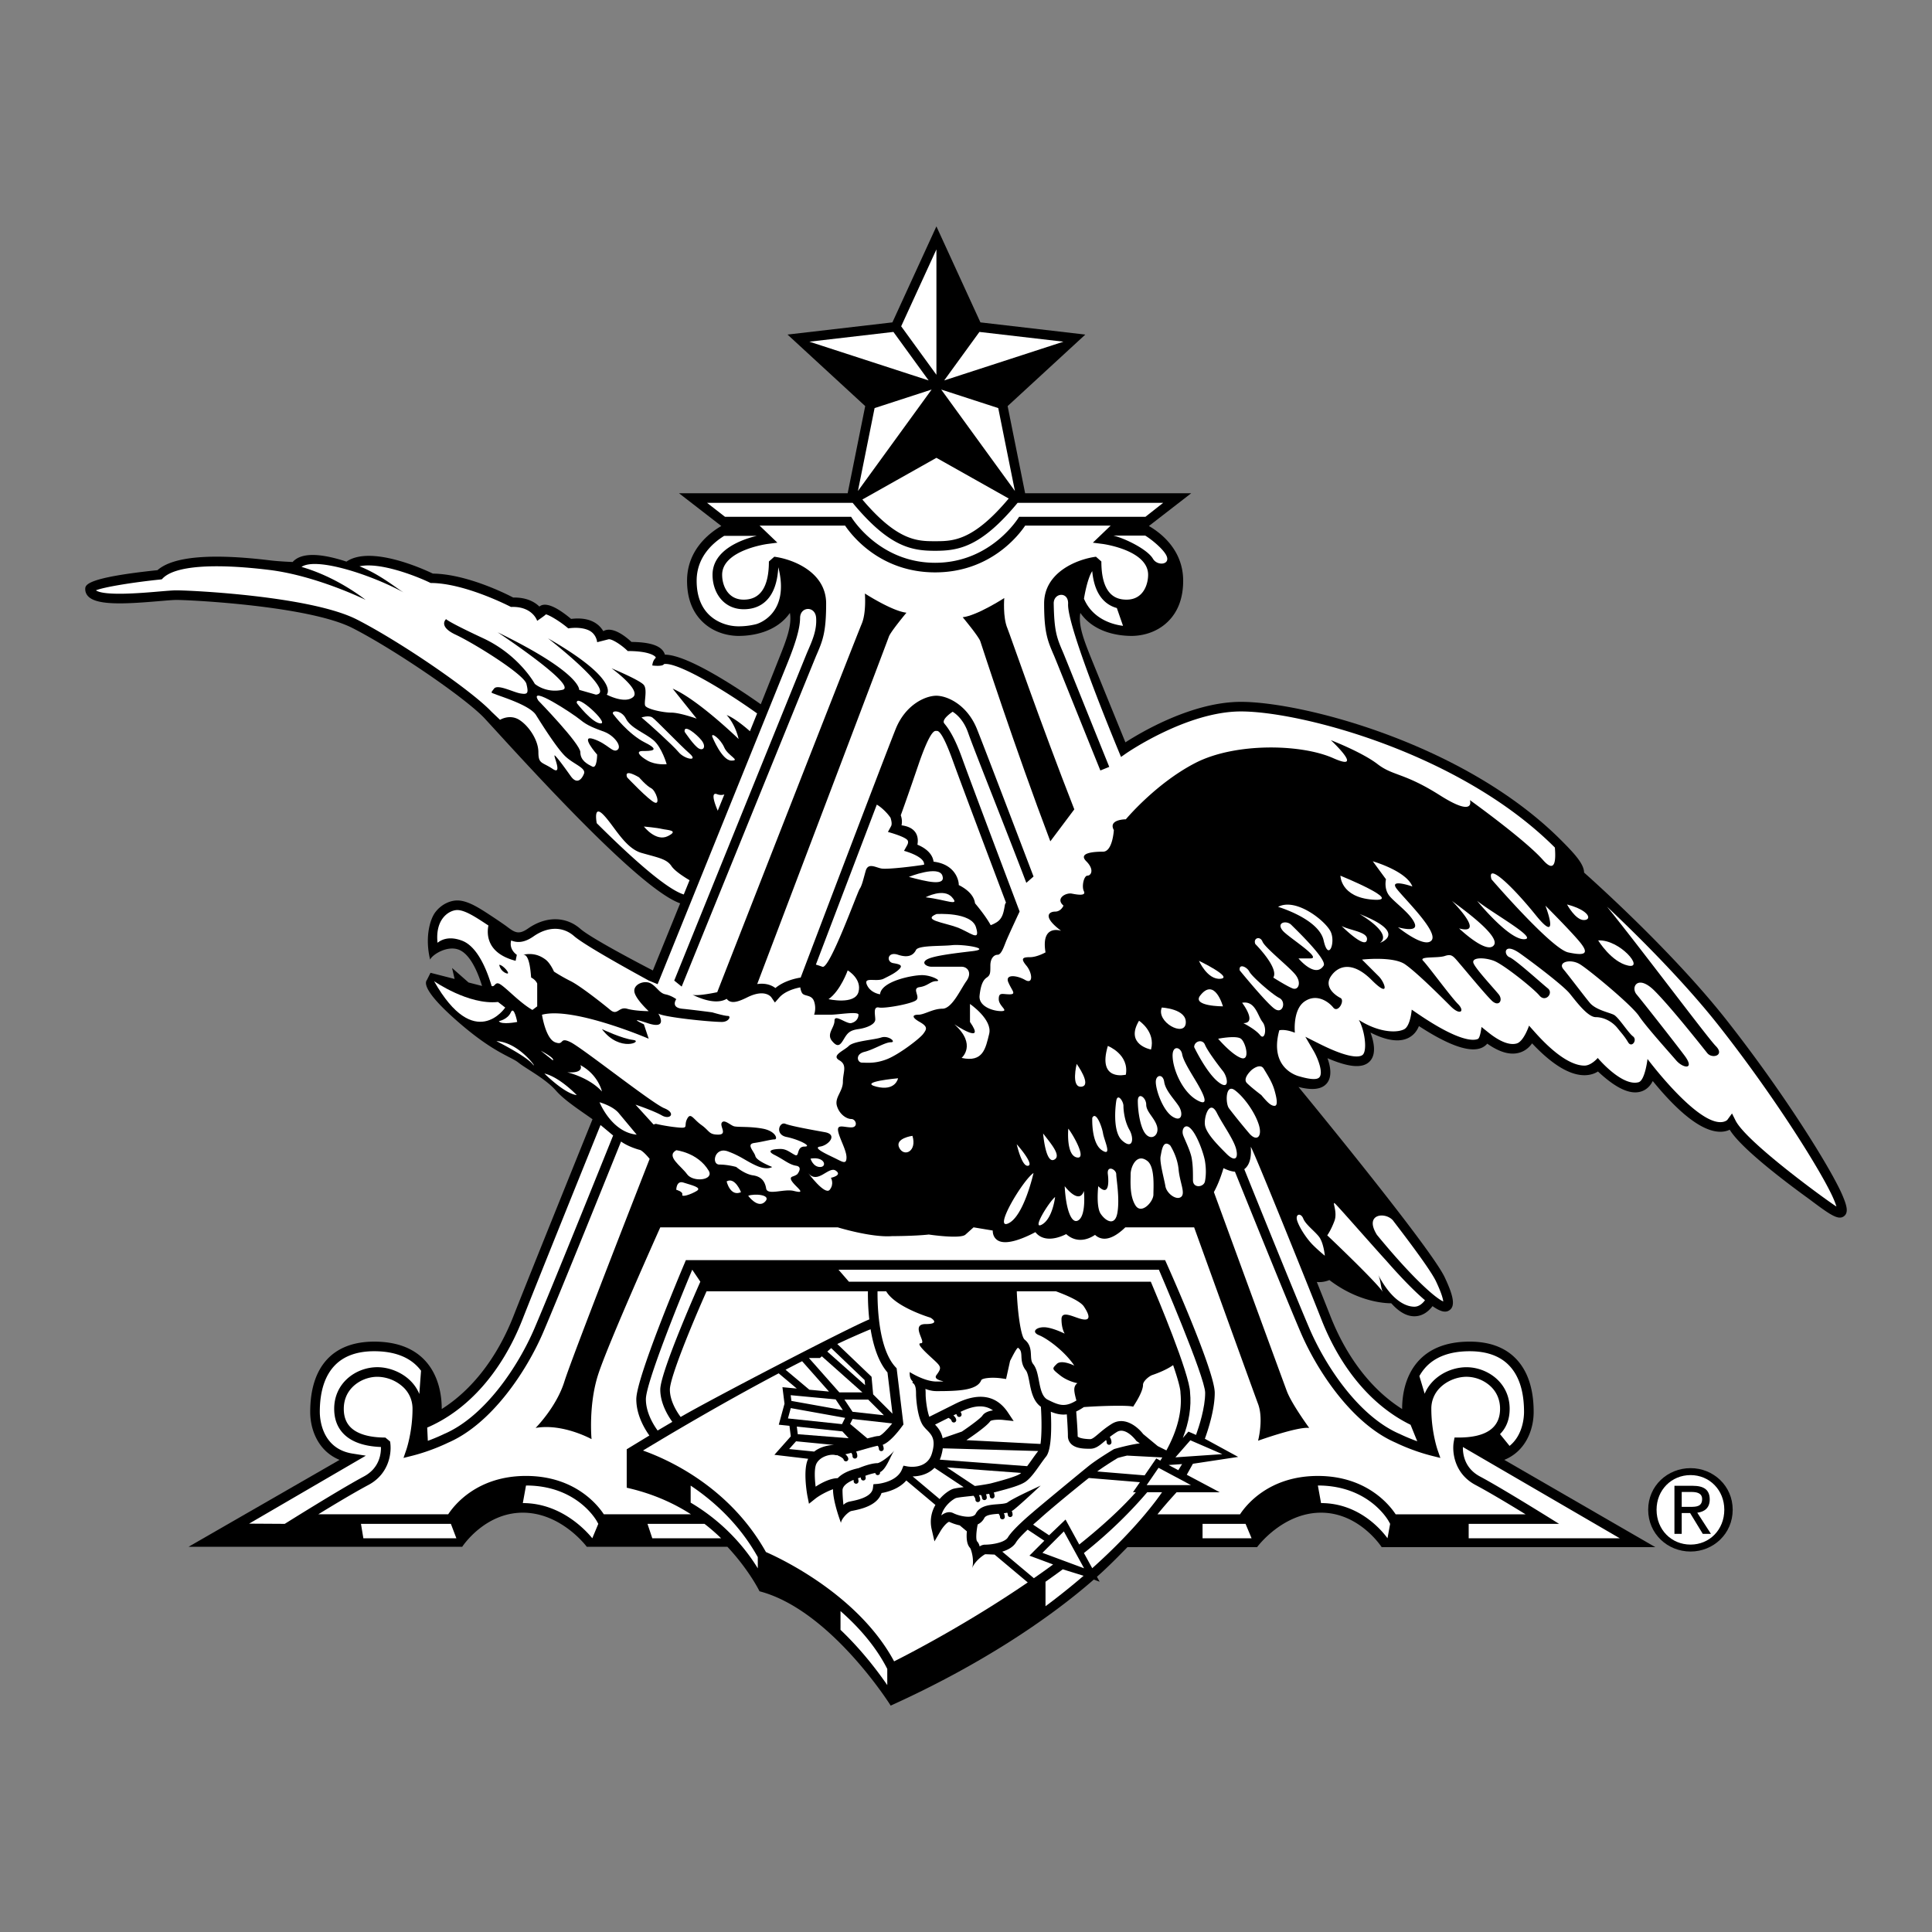 <svg xmlns="http://www.w3.org/2000/svg" width="2500" height="2500" viewBox="0 0 192.756 192.756"><rect x="0" y="0" width="192.756" height="192.756" fill="#808080" stroke="none"/><path fill="#fff" fill-opacity="0" d="M0 192.756h192.756V0H0v192.756z"/><path d="M183.812 119.234c-1.096-2.557-5.718-10.045-11.546-17.451-5.237-6.654-12.932-13.579-14.223-14.726-.003-.865-.98-1.916-2.321-3.258-9.616-9.615-25.788-13.775-31.915-13.775-4.843 0-9.936 3.017-11.525 4.04l-3.412-8.378c-.696-1.742-1.314-3.292-1.084-4.534 1.429 2.048 3.984 2.293 5.116 2.293.66 0 2.338-.142 3.659-1.464.985-.985 1.484-2.344 1.484-4.038 0-3.054-2.196-4.755-3.418-5.464l4.22-3.267h-16.569l-1.747-8.696 7.751-7.135-10.465-1.217-4.391-9.577-4.391 9.577-10.464 1.216 7.751 7.136-1.749 8.696H67.746l4.22 3.267c-1.221.709-3.418 2.41-3.418 5.464 0 1.694.5 3.053 1.485 4.038 1.321 1.322 2.998 1.464 3.658 1.464 1.132 0 3.688-.245 5.118-2.293.229 1.242-.388 2.792-1.084 4.534 0 0-1.151 2.908-1.822 4.578-1.913-1.35-7.22-4.942-9.565-4.949a1.107 1.107 0 0 0-.046-.129c-.327-.754-1.376-1.117-3.289-1.14-.462-.433-1.677-1.455-2.592-1.172a.994.994 0 0 0-.22.097 2.398 2.398 0 0 0-.551-.645c-.64-.521-1.537-.712-2.662-.577-1.041-.874-2.363-1.746-3.082-1.292a.695.695 0 0 0-.08.06c-.524-.512-1.36-.925-2.612-.9-.71-.372-4.644-2.346-8.018-2.39-.972-.467-6.206-2.843-8.622-1.195-2.22-.729-4.407-1.041-5.365.038 0 0-1.326-.049-2.216-.158-5.925-.722-9.714-.395-11.271.973-7.204.756-7.207 1.496-7.207 1.895 0 .295.121.562.349.771.945.868 3.771.703 7.091.418.713-.06 1.328-.113 1.65-.113 1.439 0 13.275.595 17.603 2.818 4.236 2.175 11.239 6.965 13.147 8.992l1.151 1.254c6.259 6.86 14.86 15.976 18.365 17.205a4988.68 4988.68 0 0 1-2.725 6.698c-.98-.506-6.131-3.188-7.236-4.155-1.442-1.262-3.439-1.274-5.215-.032-.968.678-1.354.385-2.199-.257a55.74 55.74 0 0 0-1.518-1.03c-1.13-.743-2.298-1.511-3.344-1.511-.615 0-1.507.3-2.168 1.143-.557.708-1.083 2.533-.542 4.758.215-.491 1.696-1.436 2.857-.989 1.295.498 2.044 2.724 2.325 3.62l-1.348-.346-1.644-1.448.253 1.095-2.405-.615-.359.717c-.346.432.137 1.631 3.356 4.391 2.36 2.021 3.853 2.795 4.841 3.307.409.211.705.363.913.529.277.223.658.467 1.098.748.872.559 1.957 1.254 2.668 2.064.704.805 1.892 1.631 3.04 2.428l.607.426c-1.209 2.992-6.344 15.717-7.879 19.621-1.632 4.158-4.138 7.383-7.165 9.293.005-1.125-.198-3.158-1.555-4.715-1.165-1.334-2.91-2.01-5.187-2.01-4.114 0-6.38 2.492-6.38 7.018 0 1.768.794 3.912 2.93 4.779l-15.068 8.672h27.303c.021-.033 2.223-3.404 6.047-3.404 3.843 0 6.359 3.371 6.383 3.404h14.03c2.172 2.332 3.186 4.398 3.202 4.439 7.058 1.84 13.034 11.312 13.088 11.406 9.023-4.082 15.848-8.711 20.264-12.576l.585.217-.271-.494c1.16-1.027 2.172-2.07 3.041-2.957h12.935c.024-.033 2.538-3.439 6.384-3.439 3.823 0 6.025 3.406 6.046 3.439h27.304l-15.068-8.707c2.136-.867 2.929-3.012 2.929-4.779 0-2.354-.616-4.162-1.831-5.377-1.088-1.09-2.618-1.641-4.548-1.641-2.277 0-4.022.676-5.187 2.01-1.357 1.557-1.561 3.59-1.556 4.715-3.028-1.91-5.533-5.135-7.166-9.293-.317-.809-.789-1.992-1.346-3.385.496.061.964-.072 1.255-.189 2.865 2.186 5.543 2.318 6.173 2.316.783.875 1.554 1.305 2.328 1.297.882-.01 1.479-.598 1.787-1.012.91.641 1.368.641 1.705.396.561-.406.419-1.357-.492-3.279-1.308-2.762-12.137-16.008-14.583-18.984 1.383.355 2.31.24 2.812-.346.565-.656.375-1.701.08-2.523 2.18.939 3.538 1.033 4.229.301.652-.695.419-1.896.059-2.861 1.604.811 2.875.992 3.787.533.578-.291.885-.771 1.047-1.18 3.026 1.977 5.15 2.697 6.314 2.143.218-.104.382-.242.503-.389 1.229.869 2.315 1.172 3.229.895.6-.18.996-.572 1.244-.924 2.018 2.146 3.8 3.217 5.301 3.178.581-.016.999-.195 1.271-.371 1.838 1.719 3.271 2.365 4.372 1.975.555-.197.891-.619 1.095-1.023 2.771 3.391 5.054 5.092 6.795 5.061.373-.008.663-.096.884-.203 1.362 2.246 7.561 6.645 8.001 6.975 2.005 1.504 2.841 2.096 3.41 1.646.453-.359.281-1.041-.174-2.1z" fill-rule="evenodd" clip-rule="evenodd"/><path d="M93.427 45.677l7.213 4.06c-3.576 4.257-5.574 4.259-7.343 4.259-1.755 0-3.736 0-7.26-4.16l7.39-4.159zM70.291 152.037h-5.69l.478 1.436h6.864a19.05 19.05 0 0 0-1.652-1.436zM41.792 136.49c-.975-1.113-2.476-1.678-4.462-1.678-1.667 0-2.97.457-3.872 1.359-1.029 1.029-1.551 2.611-1.551 4.701 0 .607.158 3.66 3.265 4.152l1.327.209-11.645 6.781 3.556.021s5.517-3.461 7.896-4.729c1.551-.828 1.718-2.26 1.701-2.939-1.66-.064-2.908-.494-3.702-1.289-.639-.639-.963-1.488-.963-2.525 0-2.596 2.189-4.148 4.306-4.148 1.202 0 2.473.525 3.317 1.371.384.383.676.822.869 1.301l.172-2.32a4.809 4.809 0 0 0-.214-.267zM59.914 112.246c-1.354 3.354-6.288 15.578-7.786 19.393-2.046 5.207-5.422 9.039-9.506 10.791l.063 1.322c.949-.35 1.597-.672 1.607-.676l.012-.006.013-.006c4.062-1.742 7.386-6.752 8.998-10.514 1.816-4.236 7.495-18.361 7.857-19.262-.224-.181-1.059-.89-1.258-1.042zM44.985 152.037h-8.971l.239 1.436h9.279l-.547-1.436zM59.556 151.787c-.08-.146-2.022-3.578-7.076-3.578l-.318 1.754c3.807 0 6.302 2.734 6.931 3.51l.599-1.438-.136-.248z" fill-rule="evenodd" clip-rule="evenodd" fill="#fff"/><path d="M147.205 148.152c-2.138-1.139-2.347-3.336-2.158-4.338l.073-.391h.396c2.751 0 4.146-.965 4.146-2.869 0-.85-.304-1.602-.876-2.174a3.567 3.567 0 0 0-2.474-1.018c-.957 0-1.969.418-2.641 1.09a2.916 2.916 0 0 0-.867 2.102c0 2.273.605 4.051.611 4.068l.291.836-.859-.215c-1.92-.48-3.5-1.26-3.601-1.309-4.312-1.861-7.802-7.09-9.481-11.008-1.322-3.084-4.633-11.262-6.554-16.025-.335-.023-.715-.143-1.142-.354-.201.674-.527 1.615-.959 2.385 1.481 4.047 6.867 18.766 7.28 19.865.479 1.275 2.232 3.668 2.232 3.668-1.116-.158-5.104 1.275-5.104 1.275.159-.637.479-2.391 0-3.668-.478-1.275-6.379-17.621-6.379-17.621h-6.865c-.614.598-1.409 1.176-2.166 1.131a1.343 1.343 0 0 1-.856-.379c-.357.242-.912.521-1.546.494-.489-.02-.935-.213-1.331-.57-.499.252-1.44.625-2.264.367-.326-.1-.6-.293-.812-.562-.963.512-2.822 1.361-3.729.836-.196-.113-.525-.393-.525-.998l-1.913-.318-.798.717c-.478.479-3.668 0-3.668 0-1.435.16-3.668.16-3.668.16-2.073.158-5.421-.877-5.421-.877h-17.7s-5.263 11.721-6.22 14.752c-.957 3.029-.638 6.379-.638 6.379s-2.87-1.596-5.582-1.117c0 0 2.073-2.072 2.871-4.623.743-2.379 7.579-19.848 8.507-22.219-.424-.527-.839-.893-1.014-.906 0 0-1.046-.264-1.839-.826-.849 2.113-6.042 15.012-7.766 19.035-1.679 3.918-5.169 9.146-9.481 11.008-.102.049-1.681.828-3.601 1.309l-.857.215.289-.836c.006-.018.611-1.795.611-4.068 0-.807-.3-1.533-.867-2.102a3.867 3.867 0 0 0-2.641-1.09c-.912 0-1.837.381-2.473 1.018-.573.572-.876 1.324-.876 2.174 0 .785.223 1.389.683 1.85.667.668 1.865 1.02 3.463 1.02l.47.391c.188 1.002-.021 3.199-2.158 4.338-1.471.783-3.602 2.068-5.002 2.928h12.961c.584-.895 2.875-3.828 7.763-3.828 4.89 0 7.18 2.934 7.764 3.828h8.696c-1.647-1.061-3.645-1.984-6.046-2.566l-.366-.088v-3.832s.259-.16 2.26-1.375c-.509-.713-1.304-2.072-1.304-3.621 0-2.109 4.329-12.416 4.823-13.584l.123-.291h47.813l.127.283c.494 1.102 4.825 10.838 4.825 12.953 0 1.697-.681 3.748-.986 4.584l3.323 1.811-4.516.684-.611 1.096 3.289 1.748h-4.307c-.018.027-.999 1.076-1.905 2.199h8.236c.584-.895 2.875-3.828 7.764-3.828 4.888 0 7.179 2.934 7.764 3.828h12.961c-1.4-.862-3.531-2.147-5.002-2.931z" fill-rule="evenodd" clip-rule="evenodd" fill="#fff"/><path d="M113.73 147.879l-5.096-.42c-.746.576-3.979 3.215-4.954 4.129l-.01.01-.01.008c-.143.119-.352.299-.588.508l1.596 1.061 1.641-1.57 1.366 2.492c2.375-1.9 4.19-3.582 5.649-5.215h-.287l.693-1.003zM78.732 144.572l2.49.25-.001.012c.554-.451 1.382-.664 2.01-.668l-3.808-.369-.691.775zM117.779 139.006l-.003-.047c0-.439-.291-1.465-.733-2.76-.744.531-1.871.92-2.056.98-.356.119-.948.627-.948.98 0 .744-.912 2.062-.984 2.188-.372-.154-2.979-.102-4.917.037-.271.182-.525.33-.764.439.048.666.146 1.922.146 2.5.202.201.921.26 1.257.26.194 0 .474-.236.826-.535.332-.283.747-.633 1.312-.986 1.269-.793 2.576.279 3.139 1.012l1.453 1.203.863.432c1.109-2.023 1.584-3.938 1.409-5.703zM94.063 144.498a4.949 4.949 0 0 1-.18.811 3.18 3.18 0 0 1-.119.322l8.715.648c.363-.477.727-1.033 1.103-1.51l-9.519-.271zM94.466 146.402l2.792 1.854c.555-.061 1.496-.223 1.653-.273.749-.195 2.477-.652 2.88-.953.028-.021.059-.049.089-.074l-7.414-.554zM103.851 140.354c-.776-.551-.978-1.586-1.141-2.434-.093-.488-.19-.992-.367-1.213-.397-.496-.421-1.029-.439-1.457-.021-.445-.096-.594-.339-.787-.025-.021-.018-.01-.006.006-.164.086-.51.779-.782 1.307l-.4 1.807-.438-.062c-1.003-.143-1.96-.02-2.04.182-.402 1.006-2.239 1.09-4.418 1.09h-.052c-.388 0-.758-.09-1.099-.221.022.209.022.402.022.547 0 .457.124 1.58.366 2.234l2.535-1.268c2.353-1.199 4.14-.914 5.312.842 0 0 .568.854.568.852l-1.02-.109c-.549-.061-1.185-.004-1.31.117-.356.52-1.895 1.568-2.359 1.879l-.027.018 7.394.379c.124-.862.13-2.356.04-3.709zM116.62 146.162l-.008.014.947.506.379-.609-1.318.089zM118.762 143.697l-1.49 1.703 4.68-.32-3.19-1.383zM69.873 127.875l-.808-1.195c-1.398 3.328-4.625 11.344-4.625 12.918 0 1.328.744 2.539 1.173 3.127.447-.266.938-.555 1.465-.865-.459-.635-1.202-1.869-1.202-3.219.001-1.805 3.997-10.766 3.997-10.766z" fill-rule="evenodd" clip-rule="evenodd" fill="#fff"/><path d="M115.623 126.68H83.659l1.036 1.195h30.12l.123.291c.39.916 3.796 8.992 3.796 10.793l-.002-.047c.144 1.449-.1 2.973-.721 4.555l.557-.637.762.332c.293-.814.91-2.705.91-4.203-.001-1.568-4.617-12.279-4.617-12.279zM81.995 135.32l-.195.17h-1.093l3.034 3.43h2.303l-4.049-3.6zM86.264 137.689l-3.334-3.187-.391.342 3.771 3.351-.046-.506zM86.62 139.637h-2.371l.811 1.217 3.124.345-1.564-1.562zM85.063 141.574l-.246.492 1.72 1.445c.556-.154.938-.244 1.175-.246.211-.039.789-.6 1.305-1.25-.544-.06-3.107-.345-3.954-.441z" fill-rule="evenodd" clip-rule="evenodd" fill="#fff"/><path d="M88.544 136.928c-.933-1.08-1.427-2.734-1.685-4.312a78.898 78.898 0 0 0-3.322 1.475l3.417 3.268.16 1.758 1.929 1.93-.499-4.119zM86.593 128.832h-16.1c-1.517 3.406-3.659 8.629-3.659 9.809 0 1.133.698 2.225 1.076 2.73 3.135-1.826 16.725-8.883 18.818-9.734a23.93 23.93 0 0 1-.135-2.805zM80.028 135.807c-.55.279-1.102.562-1.653.852l2.376 1.994 1.958.184-2.681-3.03zM83.375 139.619l-4.488-.42.071.57 5.131.92-.714-1.07zM78.895 140.486l-.281 1.032 5.393.568.311-.625-5.423-.975zM84.044 142.811l-4.546-.479.095.758 5.074.4-.623-.679zM93.231 146.445c-.62.643-1.475.848-2.177.857l2.691 2.258c.486-.568 1.046-.916 1.325-1.008.188-.062.545-.115 1.072-.176l-2.911-1.931zM102.705 155.209l1.488-1.49-1.665-1.105c-.488.459-.969.951-1.156 1.264-.285.477-.824.76-1.377.932l3.155 2.648c.641-.443 1.281-.9 1.921-1.369l-2.366-.88zM112.446 145.225c-.305.07-.616.15-.927.238-.248.15-1.333.814-2.05 1.346l4.73.389 1.16-1.689.404.217c.068-.107.137-.213.2-.318l-3.517-.183zM115.589 146.443l-1.186 1.727h4.42l-3.234-1.727z" fill-rule="evenodd" clip-rule="evenodd" fill="#fff"/><path d="M99.229 155.102s-.807-.037-.946-.035c-.206.107-1.062.701-1.308 1.436.263-.789-.061-1.869-.186-2.062l.007.008c-.35-.35-.391-1.029-.332-1.668l-.707-.592.001-.002a4.888 4.888 0 0 1-1.058-.354c-.153.012-.566.418-.861.916l-.608 1.035-.27-1.172a3.305 3.305 0 0 1 .367-2.463l-2.907-2.441c-.737.857-1.891 1.154-2.469 1.252-.428 1.275-2.103 1.613-2.945 1.781l-.059.01c-.293.061-.996.736-1.048 1.193-.014-.08-.791-2.064-.791-3.365 0-.041-.003-.018-.004.002-.589.213-1.342.609-1.779.959l-.614.49-.154-.77c-.052-.262-.462-2.643.074-3.715.011-.021.005-.01-.001 0l-3.369-.398 1.635-1.84-.132-1.053-1.066-.111.571-2.094-.206-1.648 1.431.135-1.807-1.518c-5.854 3.088-11.423 6.42-13.538 7.703 2.438.861 8.61 3.596 12.268 10.127 1.229.533 9.179 4.189 12.788 10.906 1.555-.781 7.278-3.738 13.332-7.875l-3.309-2.777zM106.14 152.789l-2.137 2.137 4.156 1.543-2.019-3.68zM114.458 148.881c-1.59 1.859-3.603 3.904-6.315 6.066l.829 1.514c4.367-3.9 6.518-6.922 6.965-7.58h-1.479zM143.27 127.842c-.446-.943-2.125-3.252-4.204-5.959-.666-1.025-3.065-.877-1.687 1.322 1.274 1.549 3.001 3.545 4.58 5.039 1.196 1.135 1.778 1.488 2.034 1.602-.026-.252-.163-.823-.723-2.004zM141.3 128.939c-.996-.945-2.048-2.082-3.012-3.184-1.204-1.311-4.554-5.137-5.031-5.615-.479-.479.239.717-.12 1.674-.358.957-.718 1.436-.718 1.436s4.938 4.676 5.55 5.658c-.247-.473-.183-1.174-.486-1.752 1.572 2.996 3.112 3.217 3.639 3.213.494-.002.858-.387 1.049-.645-.264-.222-.549-.48-.871-.785zM85.595 48.987l1.663-8.272 5.689-1.849-7.352 10.121zM89.136 33.116l3.515 4.84-11.897-3.866 8.382-.974zM93.905 38.866l5.69 1.849 1.663 8.272-7.353-10.121zM94.201 37.956l3.516-4.84 8.382.974-11.898 3.866zM93.427 37.394l-3.517-4.84 3.517-7.671v12.511zM90.194 84.889l.303-.545c.141-.254.106-.394.068-.476-.178-.386-1.977-.864-1.977-.864l.311-.57c.13-.239.016-.61-.049-.842-.008.021-.016.042 0 0-.307-.465-.923-1.067-1.372-1.313L81.4 96.24c.184.048.408.131.663.217.717.24 3.468-7.415 3.708-7.774.239-.359.359-.957.599-1.794.239-.838.957-.359 1.555-.239.598.119 3.468-.24 4.269-.379.104-.825-2-1.382-2-1.382zM95.09 75.967c-.729-2.027-1.269-3.051-1.606-3.043h-.134c-.348-.008-.888 1.016-1.604 3.041 0 0-1.271 3.737-1.876 5.375.12.329.146.67.076 1.003 1.847.241 1.647 1.595 1.584 1.933.707.284 1.5.835 1.612 1.693 2.319.283 2.547 2.092 2.511 2.332.574.284 1.509.886 1.626 1.823.377.448 1.118 1.367 1.564 2.181.15-.053.34-.137.563-.271.599-.359.719-.957.839-1.674.025-.159.069-.25.125-.297-1.222-3.238-4.497-11.918-5.28-14.096zM116.364 55.413c-.323-.651-1.474-1.595-2.103-1.975h-3.176c1.155.274 3.399 1.372 3.944 2.308.446.762 1.801.602 1.335-.333zM77.652 56.592c-.08 1.496-.474 2.613-1.182 3.32-.578.578-1.342.872-2.27.872-.834 0-1.565-.292-2.115-.841-.633-.632-.995-1.579-.995-2.598 0-2.465 2.878-3.517 4.418-3.883h-3.257c-1.075.671-2.746 2.064-2.746 4.481 0 1.431.405 2.562 1.205 3.362.741.741 1.855 1.183 2.98 1.183a7.15 7.15 0 0 0 1.76-.217c.001 0 3.424-.899 2.202-5.679zM101.526 50.169c-3.655 4.417-5.893 4.784-8.229 4.784s-4.574-.367-8.228-4.784H70.545l1.79 1.394h12.583c.026.044 2.758 4.586 8.379 4.586s8.353-4.542 8.378-4.586h12.604l1.771-1.394h-14.524zM111.427 60.662a2.871 2.871 0 0 1-1.303-.75c-.645-.644-1.029-1.628-1.152-2.929-.522.795-.824 2.751-.824 2.751.792 1.883 2.626 2.554 3.896 2.704l-.617-1.776zM108.139 130.348c-.352-.529-1.675-1.105-2.791-1.516h-3.904c.089 2.332.439 4.521.774 4.811.592.473.619 1.078.641 1.564.019.402.039.662.231.9.325.406.438 1.002.56 1.633.154.799.312 1.625.875 1.906 1.119.561 1.713.795 2.869.082-.093-.324-.212-.795-.212-1.088 0-.48.319-.639.319-.639s-.957-.158-1.754-.797c-.799-.639-.799-.639-.319-1.117.478-.479 1.754.16 1.754.16-.957-1.436-2.711-2.711-3.509-3.029-.797-.32-.319-.799.478-.799.798 0 2.074.639 2.074.639s-.319-.479-.319-1.436 1.276-.16 2.073 0c.797.159.797-.317.16-1.274zM95.829 140.863a.586.586 0 0 1 .105.223.236.236 0 0 1-.188.279.238.238 0 0 1-.281-.186c-.005-.027-.032-.061-.072-.098l-.273.137c.132.111.244.246.276.404a.24.24 0 1 1-.47.093c-.012-.061-.136-.164-.293-.254l-1.342.672c.296.311.632.719.757 1.357l1.915-.66c.871-.584 1.888-1.346 2.049-1.588.215-.32.631-.467 1.058-.527-1.032-.735-2.282-.32-3.241.148z" fill-rule="evenodd" clip-rule="evenodd" fill="#fff"/><path d="M93.427 137.195c.478-.639.478-.799 0-1.277-.479-.479-2.193-1.902-1.555-1.902.638 0-1.116-1.914.478-1.914 1.595 0 .479-.639.479-.639s-3.48-1.031-4.414-2.631h-.863c-.014 1.496.101 5.748 1.799 7.568l.106.113.68 5.604-.009.014.01.008h-.015l-.097.131c-.454.625-1.256 1.611-1.959 1.881a.904.904 0 0 1 .098.391c0 .133-.107.238-.239.238s-.239-.105-.239-.238a.545.545 0 0 0-.117-.299c-.312.057-.925.23-1.439.379l-.716.201a.925.925 0 0 1 .118.436.24.24 0 1 1-.478 0 .565.565 0 0 0-.123-.309c-.214.057-.416.105-.593.143.139.113.26.254.293.418a.24.24 0 0 1-.188.283.24.24 0 0 1-.281-.189c-.018-.086-.267-.264-.513-.363a.216.216 0 0 1-.079-.051c-.1 0-.191-.006-.267-.025-.444-.109-1.483.135-1.849.865-.222.443-.184 1.453-.078 2.293.603-.402 1.502-.846 2.202-.846.658-.701 1.794-.934 2.086-1.002.237-.1 1.229-.496 1.895-.498.239-.029 1.126-.584 1.695-1.297-.382.479-.808 1.906-1.456 2.197.002.02.006.037.006.057a.239.239 0 0 1-.239.238.236.236 0 0 1-.234-.215 6.148 6.148 0 0 0-.997.283c.02.074.036.15.036.23a.238.238 0 0 1-.239.238.238.238 0 0 1-.24-.238.368.368 0 0 0-.007-.064 7.06 7.06 0 0 0-.285.078c.032.09.053.184.053.285a.24.24 0 1 1-.478 0c0-.041-.01-.08-.024-.121-.531.225-1.093.578-1.093 1.039 0 .439.041.961.092 1.451a1.23 1.23 0 0 1 .612-.326l.059-.012c.701-.139 2.158-.43 2.271-1.332l.05-.389.39-.029c.02-.002 1.944-.162 2.461-1.455 0 0 .147-.367.149-.365l.387.074c.079.014 1.941.352 2.442-1.277.433-1.41-.012-1.865-.483-2.35a3.859 3.859 0 0 1-.36-.402c-.606-.807-.734-2.799-.734-3.158 0-.516-.028-.994-.373-1.166l.059-.115c-.406-.322-.299-.924-.323-.951.011.014 1.477.949 2.672.949h.052c1.642-.001-.534-.001-.054-.64zM113.381 143.77l-.047-.062c-.011-.014-1.031-1.385-1.912-.834a8.343 8.343 0 0 0-.699.492c.09.143.167.318.167.518a.24.24 0 1 1-.478 0 .452.452 0 0 0-.062-.211 7.233 7.233 0 0 0-.128.107c-.502.424-.899.762-1.444.762-.57 0-1.432 0-1.914-.482a1.1 1.1 0 0 1-.318-.793c0-.488-.063-1.484-.109-2.156-.555.072-1.058-.043-1.596-.262.071 1.41.094 3.762-.473 4.471-.204.254-.416.555-.621.844-.439.623-.895 1.268-1.38 1.633-.512.383-1.654.701-2.88 1.021-.125.033-.24.062-.34.09a.896.896 0 0 1 .082.359.237.237 0 0 1-.238.238.237.237 0 0 1-.24-.238c0-.08-.031-.16-.073-.232a6.16 6.16 0 0 1-.308.053c.048.107.082.229.082.359a.24.24 0 0 1-.478 0 .543.543 0 0 0-.112-.293l-.192.021c.07.129.125.281.125.451a.239.239 0 0 1-.478 0c0-.146-.104-.297-.189-.393-.034.004-.065.006-.1.012-.617.064-1.463.152-1.652.217-.188.062-1.167.664-1.462 1.73.353-.275.774-.436 1.206-.221.636.318 1.966.58 2.229.055.405-.811 1.396-.889 2.195-.951.369-.027.828-.064.976-.176.642-.48 3.22-1.625 3.317-1.689-.024.016-2.123 1.99-2.743 2.455-.048.035-.101.064-.152.092a.88.88 0 0 1 .084.363.238.238 0 0 1-.238.238.238.238 0 0 1-.239-.238.44.44 0 0 0-.059-.201 3.618 3.618 0 0 1-.334.059.893.893 0 0 1 .094.381.24.24 0 0 1-.479 0c0-.117-.069-.236-.14-.33-.004 0-.008 0-.012.002-.587.045-1.25.096-1.415.424a1.404 1.404 0 0 1-.658.635c-.155.744-.19 1.521-.064 1.688l-.004-.004c.133.133.215.312.263.516a.911.911 0 0 1 .516-.178c.774 0 2.001-.225 2.301-.725.499-.832 2.247-2.305 2.484-2.504.298-.277 4.818-4.016 5.601-4.641.813-.65 2.379-1.592 2.445-1.631l.054-.033.061-.018c.69-.197 1.649-.439 2.516-.557l-.338-.233zM106.032 156.57c-.572.424-1.147.836-1.722 1.242v2.443a69.925 69.925 0 0 0 3.8-3.039l-2.078-.646zM83.858 160.738v1.871c2.109 2.004 3.731 4.156 4.665 5.514v-1.615c-1.155-2.268-2.869-4.196-4.665-5.77zM68.907 148.219v1.699c3.539 2.092 5.628 4.803 6.698 6.555v-1.119c-1.829-3.282-4.368-5.577-6.698-7.135zM150.504 136.172c-.901-.902-2.204-1.359-3.871-1.359-1.985 0-3.487.564-4.462 1.678a4.607 4.607 0 0 0-.559.799l.528 1.764c.69-1.664 2.484-2.646 4.173-2.646 1.161 0 2.338.486 3.149 1.297.757.758 1.157 1.742 1.157 2.852 0 1.037-.324 1.887-.963 2.525l.954 1.176c1.355-1.096 1.443-2.928 1.443-3.383.002-2.092-.519-3.674-1.549-4.703zM140.732 142.15c-3.811-1.859-6.954-5.564-8.897-10.512-1.238-3.152-6.869-17.135-7.047-17.215.063.766-.002 1.752-.646 2.227 1.927 4.775 5.195 12.848 6.503 15.9 1.613 3.762 4.938 8.771 8.999 10.514l.013.006.013.006c.011.004.715.354 1.729.721l-.667-1.647zM146.532 153.473h15.073l-15.651-9.104c-.017.68.15 2.111 1.701 2.939 2.38 1.268 7.896 4.729 7.896 4.729h-9.02v1.436h.001zM138.558 151.787c-.08-.146-2.021-3.578-7.075-3.578l.319 1.754c3.787 0 6.04 2.701 6.629 3.51l.263-1.438-.136-.248zM124.271 152.037h-4.292v1.436h4.891l-.599-1.436zM131.582 123.369c-.479-.598-1.315-1.195-1.556-1.793-.238-.6-.837-.479-.598.238.239.719.957 1.795 1.555 2.393.599.598 1.196 1.078 1.196 1.078s-.118-1.316-.597-1.916zM127.157 108.777c-.24-.838-.719-1.555-1.077-2.154-.359-.598-1.196.121-1.196.121s-.957.836-.479 1.316c.479.477 1.436 1.195 1.436 1.195.598.717.957 1.076 1.316 1.076.359.001.239-.716 0-1.554zM125.602 112.246c-.358-1.195-1.436-2.752-2.392-3.469-.957-.717-.957 1.316-.599 1.793.358.48 1.315 1.676 2.033 2.514s1.316.357.958-.838zM123.329 114.639c-.239-.957-1.363-2.488-1.914-3.588-.718-1.436-1.315.359-1.196 1.195.12.838 1.315 2.033 2.153 2.871.838.836 1.197.479.957-.478zM120.219 115.834c-.119-.717-.826-2.803-1.555-3.35-.479-.357-.837.24-.599.838.239.6.719 1.555.838 2.273.119.717.119 1.314.119 2.152s1.077.719 1.196.121c.121-.598.121-1.315.001-2.034zM117.588 116.672c-.12-1.316-.837-2.393-.837-2.393-.719-.598-.838.479-.957 1.076-.12.598.359 2.273.478 2.99.12.719 1.076 1.436 1.556 1.078.477-.359-.121-1.437-.24-2.751zM114.478 115.834c-1.077-.838-1.675.598-1.675 1.316s-.119 2.152.479 3.109c.599.957 1.794-.359 1.794-1.076s.162-2.757-.598-3.349zM111.368 117.15c0-.479-.957-.957-.838 0 0 0 .359 2.512-.957 1.195 0 0-.238 2.035.239 2.752.479.717 1.437 1.314 1.675-.121.24-1.433-.119-3.347-.119-3.826zM108.139 118.824c-.479 1.436-1.914-.479-1.914-.479.12 2.393.718 3.947 1.435 3.35.718-.597.479-2.871.479-2.871zM103.953 122.174c1.075-.598 1.314-2.75 1.314-2.75-.597.476-2.391 3.347-1.314 2.75zM100.603 122.055c1.555-.719 2.512-5.025 2.512-5.025-1.077.718-4.067 5.741-2.512 5.025zM101.439 114.16s.479 2.152 1.077 2.152-.238-1.195-1.077-2.152zM104.071 113.084s.239 2.99 1.076 2.631c.838-.36-.357-1.676-1.076-2.631zM106.584 112.605s-.239 2.631.837 2.869c1.076.241-.359-2.271-.837-2.869zM110.052 113.084c-.119-.719-.717-2.273-1.076-1.557 0 0-.12 2.512.957 3.23 1.076.718.239-.956.119-1.673zM112.684 112.725c-.478-.838-.598-1.914-.598-2.393s-.599-1.314-.718-.479c0 0-.479 2.99.598 3.947 1.077.958 1.196-.238.718-1.075zM115.435 112.365c-.239-.838-1.076-1.436-1.076-2.152 0-.719-.838-1.316-.838-.359 0 .965.239 2.752.838 3.35s1.315-.001 1.076-.839zM117.588 110.332c-.478-.717-1.316-1.555-1.435-2.393-.121-.836-.839-.717-.839 0 0 .838.718 2.871 1.675 3.471.957.598 1.076-.359.599-1.078zM119.502 108.18c-.479-.838-1.437-2.273-1.556-2.99-.119-.719-.957-.957-.957.119 0 1.322.957 3.588 2.393 4.426 1.434.835.597-.717.12-1.555zM122.013 106.863c-.479-.598-1.554-2.033-1.794-2.631-.239-.598-1.076-.359-1.076.238 0 0 1.196 2.512 2.392 3.469 1.195.957.956-.478.478-1.076zM123.808 103.635c-.479-.359-2.273 0-2.273 0s1.316 1.555 2.273 1.914c.957.357.478-1.557 0-1.914zM125.96 101.961c-.479-.6-.717-2.154-2.033-1.914 0 0 1.555 2.031.12 2.031 0 0 1.196.6 1.674 1.197.479.598.717-.716.239-1.314zM127.635 99.566c-.718-.359-2.751-2.152-2.99-2.631s-1.075-.836-.957-.119c0 0 2.631 3.23 3.47 3.828.836.598 1.195-.718.477-1.078zM129.189 97.176c-.718-.838-2.989-2.632-3.229-3.23-.239-.598-.956-.358-.717.239 0 0 2.392 2.392 1.794 3.348 0 0 1.315.838 1.913 1.076.599.241.957-.597.239-1.433zM128.831 92.271c-.479-.478-1.556-.239-.837.598.551.642 3.946 2.751 2.751 2.751h-1.196s1.674 2.032 2.512.718c.374-.588-2.751-3.588-3.23-4.067zM132.778 92.989c-.479-1.077-3.469-3.469-5.263-2.512 0 0 4.066 1.196 4.545 3.349.479 2.153 1.197.239.718-.837zM133.854 92.391s2.272 2.271 2.512 1.435c.239-.837-1.554-.957-2.512-1.435zM135.648 91.195s3.35 1.914 2.033 2.87c.001 0 2.872-.956-2.033-2.87zM139.356 88.683c-.837-1.076 1.556-.239 1.556-.239-.599-1.555-3.947-2.512-3.947-2.512l1.315 1.794s-.239.957.358 1.675c.599.717 2.153 1.794 2.512 2.751.359.957-1.674.359-1.674.359s2.631 2.151 3.35 1.315c.717-.837-2.632-4.067-3.47-5.143zM144.858 89.879s3.47 3.469.717 2.75c0 0 2.753 2.632 3.47 1.675.718-.956-3.588-3.946-4.187-4.425zM147.371 89.879s3.109 3.826 4.665 3.826c1.555.001-2.991-2.51-4.665-3.826zM157.776 94.185c-.718-.957-3.589-3.827-3.589-3.827s1.556 4.066-.956.956c-2.512-3.109-4.903-5.263-4.426-3.588 0 0 5.981 6.937 7.655 7.296 1.676.359 2.033.12 1.316-.837z" fill-rule="evenodd" clip-rule="evenodd" fill="#fff"/><path d="M133.734 87.367s0 2.153 3.23 2.392c3.23.24-3.23-2.392-3.23-2.392zM119.741 99.328c-.838 1.076 2.271 1.076 2.271 1.076s-.813-2.951-2.271-1.076zM115.913 100.523c-.599 1.438 2.272 2.992 2.392 1.555.12-1.433-2.392-1.555-2.392-1.555zM113.641 101.84c-1.435 2.393 1.196 2.871 1.196 2.871.477-1.793-1.196-2.871-1.196-2.871zM110.53 104.352c-1.076 3.588 1.795 2.871 1.795 2.871.359-2.034-1.795-2.871-1.795-2.871zM119.621 95.86s.838 1.914 2.152 1.792c1.317-.119-2.152-1.792-2.152-1.792zM107.421 106.146s-.599 2.391.478 2.273c1.077-.12-.478-2.273-.478-2.273zM96.776 100.166v1.795c1.674 2.391-1.555.238-1.555.238 2.273 2.033.718 3.35.718 3.35 2.152.477 2.393-.957 2.75-2.393.359-1.435-1.913-2.99-1.913-2.99zM94.025 87.367c-.359-1.076-3.349.12-3.349.12 1.794.478 3.708.957 3.349-.12zM94.982 89.52c-.838-.956-2.632 0-2.632 0 2.034.239 3.469.957 2.632 0zM97.374 92.511c-.479-1.557-3.947-1.316-3.947-1.316-1.436.598.717.837 2.033 1.316 1.316.478 2.392 1.554 1.914 0zM84.576 96.816s-.718 2.033-1.914 2.871c0 0 2.631.598 2.99-.719s-1.076-2.152-1.076-2.152zM87.446 108.42c1.914.477 2.153-.84 2.153-.84s-4.067.359-2.153.84zM91.035 113.322s-1.795.24-1.316 1.195c.478.958 1.794.36 1.316-1.195zM83.379 116.791c-.717-.479-1.794 1.436-2.751.238 0 0 1.675 2.273 2.153 1.676.479-.598.12-1.195.12-1.195s1.196-.24.478-.719zM70.701 116.791c-1.077-1.795-3.229-2.033-3.229-2.033-1.077.598.478 1.555 1.076 2.393.598.835 2.734.609 2.153-.36zM68.188 117.986c-.717-.238-.717.719-.717.719s.692.18.598.479c-.095.299.837 0 1.436-.359.598-.358-.598-.598-1.317-.839zM72.495 117.869s.358 1.555 1.435 1.074c0 0-.598-1.554-1.435-1.074zM74.647 119.303s.957 1.316 1.675.598c.718-.717-1.076-.837-1.675-.598zM80.868 115.596s.239.836.957.836c.717 0 .478-1.077-.957-.836z" fill-rule="evenodd" clip-rule="evenodd" fill="#fff"/><path d="M155.131 84.561c-9.42-9.42-25.33-13.58-31.323-13.58-5.402 0-11.412 4.155-11.472 4.197 0 0-.49.343-.491.341 0 0-5.461-13.008-5.279-15.303.023-1.235-1.458-1.077-1.437 0 .05 2.719.288 3.385.921 4.842.176.407 2.506 6.229 4.62 11.454l-.887.359c-2.115-5.229-4.438-11.033-4.611-11.432-.646-1.486-1-2.305-1-5.223 0-3.172 3.383-4.442 5.172-4.671l.539.475c0 1.524.309 2.606.918 3.215.397.398.919.592 1.594.592 1.699 0 2.153-1.56 2.153-2.482 0-2.455-4.477-3.068-4.522-3.074l-.991-.128 1.775-1.702h-8.529c-.665.986-3.512 4.665-8.983 4.665s-8.318-3.679-8.983-4.665h-8.53l1.774 1.701-.99.129c-.044.006-4.521.619-4.521 3.074 0 .756.267 1.474.714 1.922.372.372.856.56 1.439.56 1.666 0 2.511-1.281 2.511-3.807l.539-.475c1.79.229 5.173 1.499 5.173 4.671 0 2.918-.356 3.737-1.001 5.223-.174.399-13.413 32.993-13.413 32.993l-.742-.6s13.1-32.367 13.276-32.774c.499-1.148.962-2.171.882-3.404-.079-1.234-1.595-1.159-1.602 0s-.562 2.762-1.211 4.387L65.612 98.193l-.886-.361c.004-.01-6.219-3.36-7.457-4.443-1.111-.972-2.619-.96-4.036.032-.931.652-1.631.655-2.233.41-.246.922.563 1.431.563 1.431l-.119.598c-2.969-.767-2.871-2.758-2.714-3.522l-.288-.189c-.965-.634-2.059-1.353-2.819-1.353-.372 0-.966.204-1.417.777-.348.442-.687 1.213-.554 2.489.548-.439 1.366-.625 2.461-.204 1.714.659 2.624 3.478 2.938 4.513.33.15.329-.488.838-.18.668.406 1.94 1.826 3.229 2.572l.479-.359v-2.271s-.12-.359-.598-.6c-.037-.018-.083-2.439-.837-2.271 1.076-.24 1.794.119 2.272.478.478.36.837 1.196.837 1.196s.718.479 1.675.957c.957.479 3.229 2.273 3.947 2.871s.837-.359 1.675-.119c.837.238 2.152.238 2.152.238s-1.435-1.316-1.435-2.033 1.077-1.076 1.675-.717c.598.357.837.957 1.435 1.074.598.121 1.077.48 1.077.48s-.599.836.598.957c1.196.119 2.99.359 2.99.359s1.196.357 1.555.357.119.6-.598.6c-1.196 0-5.861-.48-6.34-.84 0 0 1.077 1.676-1.076.957-2.153-.717-.359.121-.359.121l.478 1.436s-1.789-.768-3.984-1.457c-2.309-.725-5.067-1.365-6.661-.936 0 0 .359 2.393 1.316 2.75.957.359.359-.598 1.555 0 1.196.6 8.133 6.102 9.329 6.578 1.197.48.599 1.197-.239.719-.837-.479-2.631-1.076-2.631-1.076l1.8 1.98c.143-.043.233-.066.233-.066s.957.238 2.153.357c1.196.121.598-.119.957-.836.359-.719.598 0 1.435.598.838.598.718.957 1.675.957s.12-.838.359-1.195c.239-.359.837.238 1.196.357s1.555 0 2.87.24c1.316.238 1.555 1.076 1.196 1.076-.358 0-1.196.24-2.033.357-.837.121 0 .838.12 1.316.119.479 1.674 1.076 1.674 1.076s-.479.359-1.555-.119c-1.076-.479-1.555-.957-2.87-1.436-1.316-.479-1.675 1.316-.837 1.316.837 0 1.674.238 1.674.238s.837.719 1.674.838c.838.119 1.197.6 1.316 1.316.12.717 1.794 0 2.751.238.957.24.718 0 .24-.479-.479-.477-.718-.836-.359-.957.359-.119.478-.238.478-.238s.598-.719-.119-.838c-.718-.119-1.197-.598-2.154-1.076-.956-.479 0-.598.598-.598.599 0 .957.357 1.436.598.478.238.12-.838.957-.838s-.598-.717-1.794-.957c-1.197-.238-.718-1.555-.12-1.314.599.238 2.631.598 3.947.838 1.316.238.359 1.314-.478 1.434-.838.119.837.838 1.554 1.197.718.357 1.077.598 1.077-.121 0-.717-.718-1.912-.837-2.631-.12-.717.598-.359 1.315-.359.718 0 .479-.836 0-.836-.478 0-1.196-.479-1.435-1.316-.239-.838.598-1.436.598-2.393s.479-1.674-.359-2.152c-.837-.479.479-.957.957-1.436.479-.479 2.512-.598 3.23-.836.717-.24 1.555.477.957.477s-1.675.719-2.632.957c-.957.24-.718 1.076-.239 1.076.478 0 1.316.121 2.512-.357 1.196-.479 3.229-2.033 3.588-2.512s.479-.719-.359-1.195c-.837-.48-.717-.719-.119-.719s1.435-.598 2.392-.598 1.794-1.914 2.392-2.752c.598-.836.121-1.436-.478-1.436h-2.991c-.478 0-1.075-.357-.478-.717.598-.359 2.512-.598 4.545-.837 2.033-.24-.957-.718-2.033-.598-1.077.119-3.349 0-3.589.478-.239.479-.717.837-1.794.479-1.076-.359-1.196.717-.478.837.718.119.957.238.598.598s-.837.598-1.555.955c-.718.359-2.033-.238-1.675.6.359.838 1.316.955 1.316.955.12-1.314 3.23-1.912 4.186-1.912.957 0 2.034.598 1.436.598-.598 0-.837.479-1.675.598-.837.119.12.957-.359 1.316-.478.359-3.109.838-3.707.717-.598-.119-.359.719-.359 1.197s-.838.838-1.675.957c-.837.119-1.076.359-1.435.957s-.598.957-1.196.238c-.598-.717.239-1.314.239-2.033s1.196.359 1.674.238c.479-.117.718-.477.718-.836s-2.033 0-2.751 0h-1.674s.239-.598 0-1.316c-.24-.719-.957-.479-1.196-.836-.096-.145-.153-.363-.187-.574-.566.109-1.559.387-2.122 1.045 0 0-.405.471-.411.463l-.352-.514c-.025-.035-.635-.883-2.416.008-.847.422-1.338.539-1.698.404a.711.711 0 0 1-.34-.266c-.004.004-.007.004-.012.008-1.26.721-3.194-.344-3.427-.416.432.133 1.685-.086 2.491-.252 1.243-3.177 13.959-35.685 14.414-36.747.479-1.116.319-3.03.319-3.03s2.711 1.754 4.147 1.914c0 0-1.595 1.914-1.755 2.392-.151.454-11.925 31.471-13.135 34.659.881-.129 1.468.135 1.816.396.842-.703 1.981-.959 2.521-1.045.95-2.502 8.284-21.812 9.47-24.779.975-2.437 2.949-3.329 4.053-3.339v-.001h.02v.001c1.103.01 3.077.902 4.052 3.339.689 1.724 3.446 8.944 5.638 14.698l-.72.631c-2.189-5.751-5.198-13.226-5.806-14.973-.533-1.533-1.473-2.043-1.546-2.097 0 0-1.167.757-.834 1.166.366.449.981 1.242 1.779 3.462.96 2.671 5.691 15.177 5.738 15.303 0 0-1.125 2.402-1.364 3-.238.598-.478 1.316-.837 1.316-.358 0-.718.358-.718 1.076 0 .719 0 .957-.358 1.195-.359.24-.599.719-.718 1.795s1.315 1.555 2.153 1.555c.837 0-.24-.479-.24-1.195 0-.719.359-.48 1.077-.48.717 0 .239-.357-.12-1.195-.357-.836.837-.717 1.676-.238.836.479.718-.717.118-1.436-.598-.718-.358-.837.359-.837s1.555-.479 1.555-.479c-.478-2.87 1.556-2.153 1.556-2.153-1.913-1.435-1.196-1.915-.599-1.915.599 0 .837-.597.837-.597-.837-.718.24-1.316.838-1.197.599.12 1.436.24 1.196-.239-.24-.478 0-1.555.358-1.555s.718-.598-.119-1.435.717-.957 1.674-.957 1.077-2.153 1.077-2.153c-.599-1.076 1.196-1.076 1.196-1.076s2.989-3.589 6.937-5.622c3.948-2.034 10.526-1.914 13.756-.478 3.229 1.435-.239-1.795-.239-1.795s3.109 1.196 4.664 2.393c1.556 1.196 2.633.837 6.221 3.11 3.588 2.272 2.99.478 2.99.478s5.502 3.947 7.295 5.98c1.319 1.498 1.26-.256 1.182-1.247z" fill-rule="evenodd" clip-rule="evenodd" fill="#fff"/><path d="M70.103 110.453c-.479-.24-1.436-1.076-1.436-1.076s-.836-.359-.956 0c0 0 .598 2.271 3.11 1.674 0 0-.24-.36-.718-.598zM53.956 104.83l1.196.957s.358-.119-1.196-.957zM57.902 106.266s.479.838-1.315.717c0 0 2.153.479 3.469 1.914 0-.001-.359-1.674-2.154-2.631zM61.729 111.051c-.598-.719-1.913-1.078-1.913-1.078s1.195 2.992 3.707 3.23l-1.794-2.152zM49.529 103.873s2.872 1.436 3.588 2.273c.719.836-1.195-2.154-3.588-2.273zM54.313 107.104s2.034 2.033 3.23 2.152c.001 0-1.715-1.799-3.23-2.152zM182.934 119.611c-1.049-2.445-5.718-9.992-11.419-17.236-3.514-4.465-8.154-9.061-11.18-11.914 3.452 4.272 10.07 13.123 10.838 13.891.957.957-.359 1.316-.837.717-.479-.598-3.589-4.545-5.264-6.219s-2.392-.359-1.794.357c.599.719 3.709 4.666 4.784 6.102 1.077 1.436-.118 1.314-.837.479-.718-.838-2.99-3.35-3.708-4.426s-4.903-4.545-5.861-5.143c-.956-.599-2.271-.24-1.674.479.599.717 2.033 2.631 2.632 3.35.598.717 1.914.957 2.392 1.195.479.238 1.435 1.795 1.914 2.152.478.359-.12 1.197-.479.598-.357-.598-.597-.836-1.076-1.434-.478-.598-1.314-1.078-2.152-1.078-.837 0-2.033-1.674-2.631-2.391-.599-.719-3.23-2.752-4.904-3.948-1.675-1.196-1.675.12-1.077.359.599.239 3.23 2.632 3.828 3.108.598.48-.24 1.438-.837.719-.6-.719-3.589-3.109-4.546-3.468-.956-.359-2.272-.359-2.033.24.239.598 2.033 2.51 2.512 3.107.479.6 0 1.316-.718.6-.717-.717-2.392-2.75-3.109-3.588s-.838-1.077-1.556-.838c-.717.239-2.631 0-2.153.479.479.478 2.752 3.587 3.47 4.306.718.717.239 1.195-.718.238s-3.35-3.348-4.545-4.186c-1.196-.838-4.307-.479-4.307-.479l1.675 1.674c.599.598 1.196 2.273-.718.359-1.914-1.914-3.349-1.436-4.066-.359s.479 1.914.956 2.152c.479.24-.238 1.555-.717.957s-1.675-1.434-2.871-.598c-1.196.838-.957 3.111-.957 3.111-1.043-.406-1.555-.24-1.555-.24-1.076 3.947 2.028 4.602 2.028 4.602 1.555.451 1.868.205 1.977.08.389-.451-.122-1.846-.59-2.645l-.816-1.393 1.442.721c3.342 1.672 4.136 1.234 4.299 1.061.455-.482.164-2.482-.403-3.463 1.883 1.213 3.702 1.34 4.51.939.642-.316.766-1.965.766-1.965l.692.471c4.073 2.764 5.489 2.637 5.909 2.453.24-.104.36-1.195.36-1.195l.698.559c1.145.916 2.121 1.291 2.82 1.086.705-.209 1.226-1.777 1.226-1.777l.558.627c2.477 2.785 4.075 3.365 4.98 3.359.677-.004 1.317-.762 1.317-.762s2.396 2.865 4.068 2.422c.651-.172.897-2.32.897-2.32s4.686 6.271 7.244 6.301c.517.006.723-.232.723-.232l.463-.635.352.703c1.115 2.229 9.545 8.291 10.066 8.582a7.78 7.78 0 0 0-.288-.763z" fill-rule="evenodd" clip-rule="evenodd" fill="#fff"/><path d="M156.342 90.238s.837 1.555 1.674 1.555.598-.957-1.674-1.555zM159.45 93.826s1.316 2.153 2.99 2.512c1.675.359-.836-2.632-2.99-2.512z" fill-rule="evenodd" clip-rule="evenodd" fill="#fff"/><path d="M100.514 62.698c-.479-1.117-.319-3.031-.319-3.031s-2.712 1.755-4.146 1.914c0 0 1.595 1.914 1.755 2.393.086.258 3.461 10.671 6.987 19.965l2.392-3.19c-3.395-8.664-6.443-17.52-6.669-18.051z" fill-rule="evenodd" clip-rule="evenodd"/><path d="M49.688 99.967c-2.95.318-6.379-2.074-6.379-2.074 4.067 7.176 7.097 2.631 7.097 2.631l-.718-.557zM50.965 101.004c-.319.717-1.196.877-1.196.877.239.396 1.833.08 1.833.08s-.318-1.676-.637-.957z" fill-rule="evenodd" clip-rule="evenodd" fill="#fff"/><path d="M63.166 103.754c-1.077-.119-3.11-1.076-3.11-1.076 1.794 2.39 4.186 1.195 3.11 1.076z" fill-rule="evenodd" clip-rule="evenodd"/><path d="M75.536 71.177c-3.77-2.688-8.106-5.155-9.294-4.919-.128.274-1.161.138-1.161.138.026-.317.147-.579.346-.769a.182.182 0 0 0-.015-.062c-.025-.058-.494-.611-2.784-.611-.587-.586-1.62-1.264-1.935-1.167-.068.021-1.115.285-1.115.285-.002-.024-.049-.609-.555-1.012-.464-.37-1.38-.51-2.326-.365-.773-.665-1.873-1.331-2.242-1.402 0 .065-.863.645-.862.65-.115-.359-.753-1.471-2.615-1.387-.043-.023-4.592-2.391-8.015-2.391-1.414-.693-5.071-2.118-7.097-1.663 2.093.817 3.771 2.259 4.453 2.636-3.16-1.75-8.743-3.598-10.237-2.577 3.612 1.041 6.256 3.201 6.409 3.295-.046-.028-4.922-2.42-9.626-2.994-5.626-.686-9.393-.394-10.608.82l-.12.12-.169.018c-2.573.266-5.547.732-6.399 1.08.86.581 4.511.269 6.292.116.765-.065 1.37-.117 1.732-.117 1.539 0 13.478.581 18.04 2.923 4.39 2.255 11.407 7.064 13.407 9.189l.848.806s.957-.598 1.914 0c.956.598 1.913 2.033 1.913 3.229s.359.957 1.436 1.675c1.076.718-.12-1.675.239-1.316s.957 1.197 1.555 2.034 1.076.358 1.315-.24c.24-.597-1.076-.956-1.913-1.794-.838-.837-2.273-3.109-2.871-4.066-.598-.957-3.349-1.795-3.947-2.034-.598-.239-.598-.12-.239-.598s1.914.359 2.631.478c.718.12.837 0 .598-.956-.239-.957-5.263-4.067-7.057-4.904-1.794-.838-.957-1.555-.957-1.555s.12.239 3.708 1.913c3.589 1.675 5.143 4.546 5.143 4.546s1.077.956 2.751.598c1.675-.358-6.458-5.742-6.458-5.742 8.372 4.067 8.133 5.742 8.133 5.742l1.675.479c2.152-.239-4.785-5.622-4.785-5.622 7.296 4.187 5.861 5.622 5.861 5.622s1.794.957 2.632.239c.837-.717-2.154-2.87-2.154-2.87s2.871 1.196 3.23 1.674c.359.479 0 1.675.12 2.034.119.359 1.794.717 2.631.717.837 0 2.512.598 2.512.598l-2.392-2.99c2.511 1.077 6.578 5.024 6.578 5.024-.358-1.555-1.195-2.392-1.195-2.392.833.312 2.031 1.352 2.325 1.614l.716-1.777zM66.993 86.41c-.479-.717-1.316-.837-2.99-1.315-1.675-.479-2.751-2.751-3.828-3.828-.862-.862-.727.347-.639.862 3.51 3.49 6.963 6.579 8.684 7.112l.578-1.422c-.567-.335-1.484-.925-1.805-1.409zM71.538 79.234c-.651-.244-.25.897.072 1.651.222-.543.44-1.085.658-1.624a1.054 1.054 0 0 1-.73-.027z" fill-rule="evenodd" clip-rule="evenodd" fill="#fff"/><path d="M60.295 73.014c-.957-.359-1.675-.598-2.393-1.196-.718-.598-5.263-3.588-4.187-1.914 0 0 4.187 4.306 4.187 5.144 0 .838.717 1.196 1.196 1.436.478.239.478-1.196.478-1.196s-1.794-2.034-.359-1.555c1.436.478 1.914 1.435 2.393 1.076.479-.36-.358-1.436-1.315-1.795zM57.544 70.143s1.555 2.034 2.392 2.034-2.512-3.11-2.392-2.034zM65.199 73.851c-.837-.717-2.273-1.196-2.751-2.153-.479-.956-1.675-.837-1.196-.358 0 0 1.435 1.913 3.109 2.75 1.674.838.479.838-.239.838-.717 0-.359.478.479.957.837.478 1.913.358 1.913.358s-.478-1.674-1.315-2.392zM68.787 75.167c-.957-.837-3.35-3.349-3.708-3.588-.359-.239-1.076 0-1.076 0 .717.599 3.11 2.751 3.708 3.469.598.717 2.033.956 1.076.119zM69.982 73.851c-.478-.598-1.794-1.674-1.674-.837 0 0 .957 1.435 1.435 1.675.48.239.719-.24.239-.838zM72.256 74.569c-.359-.837-1.316-1.555-1.196-1.076 0 0 .957 2.393 1.914 2.393.956-.001-.359-.48-.718-1.317zM64.96 78.636c-.479-.239-1.197-1.077-1.197-1.077s-1.554-.956-1.195 0c0 0 2.152 2.273 2.75 2.512.598.239.12-1.196-.358-1.435zM66.036 82.702c-.478-.119-1.794-.239-1.794-.239s1.196 1.555 2.392.957-.12-.598-.598-.718z" fill-rule="evenodd" clip-rule="evenodd" fill="#fff"/><path d="M49.809 96.258s.08.598.678.838c.598.24-.279-.838-.678-.838zM164.439 150.625c0-2.387 1.938-4.148 4.228-4.148 2.267 0 4.204 1.762 4.204 4.148 0 2.41-1.938 4.172-4.204 4.172-2.29 0-4.228-1.762-4.228-4.172z" fill-rule="evenodd" clip-rule="evenodd"/><path d="M168.667 154.104c1.882 0 3.367-1.475 3.367-3.479 0-1.969-1.485-3.455-3.367-3.455-1.904 0-3.391 1.486-3.391 3.455 0 2.004 1.487 3.479 3.391 3.479z" fill-rule="evenodd" clip-rule="evenodd" fill="#fff"/><path d="M167.786 153.035h-.727v-4.797h1.827c1.133 0 1.694.418 1.694 1.365 0 .857-.539 1.232-1.243 1.32l1.364 2.111h-.814l-1.265-2.078h-.837v2.079h.001z" fill-rule="evenodd" clip-rule="evenodd"/><path d="M168.655 150.34c.616 0 1.166-.043 1.166-.781 0-.594-.539-.705-1.045-.705h-.99v1.486h.869z" fill-rule="evenodd" clip-rule="evenodd" fill="#fff"/></svg>
